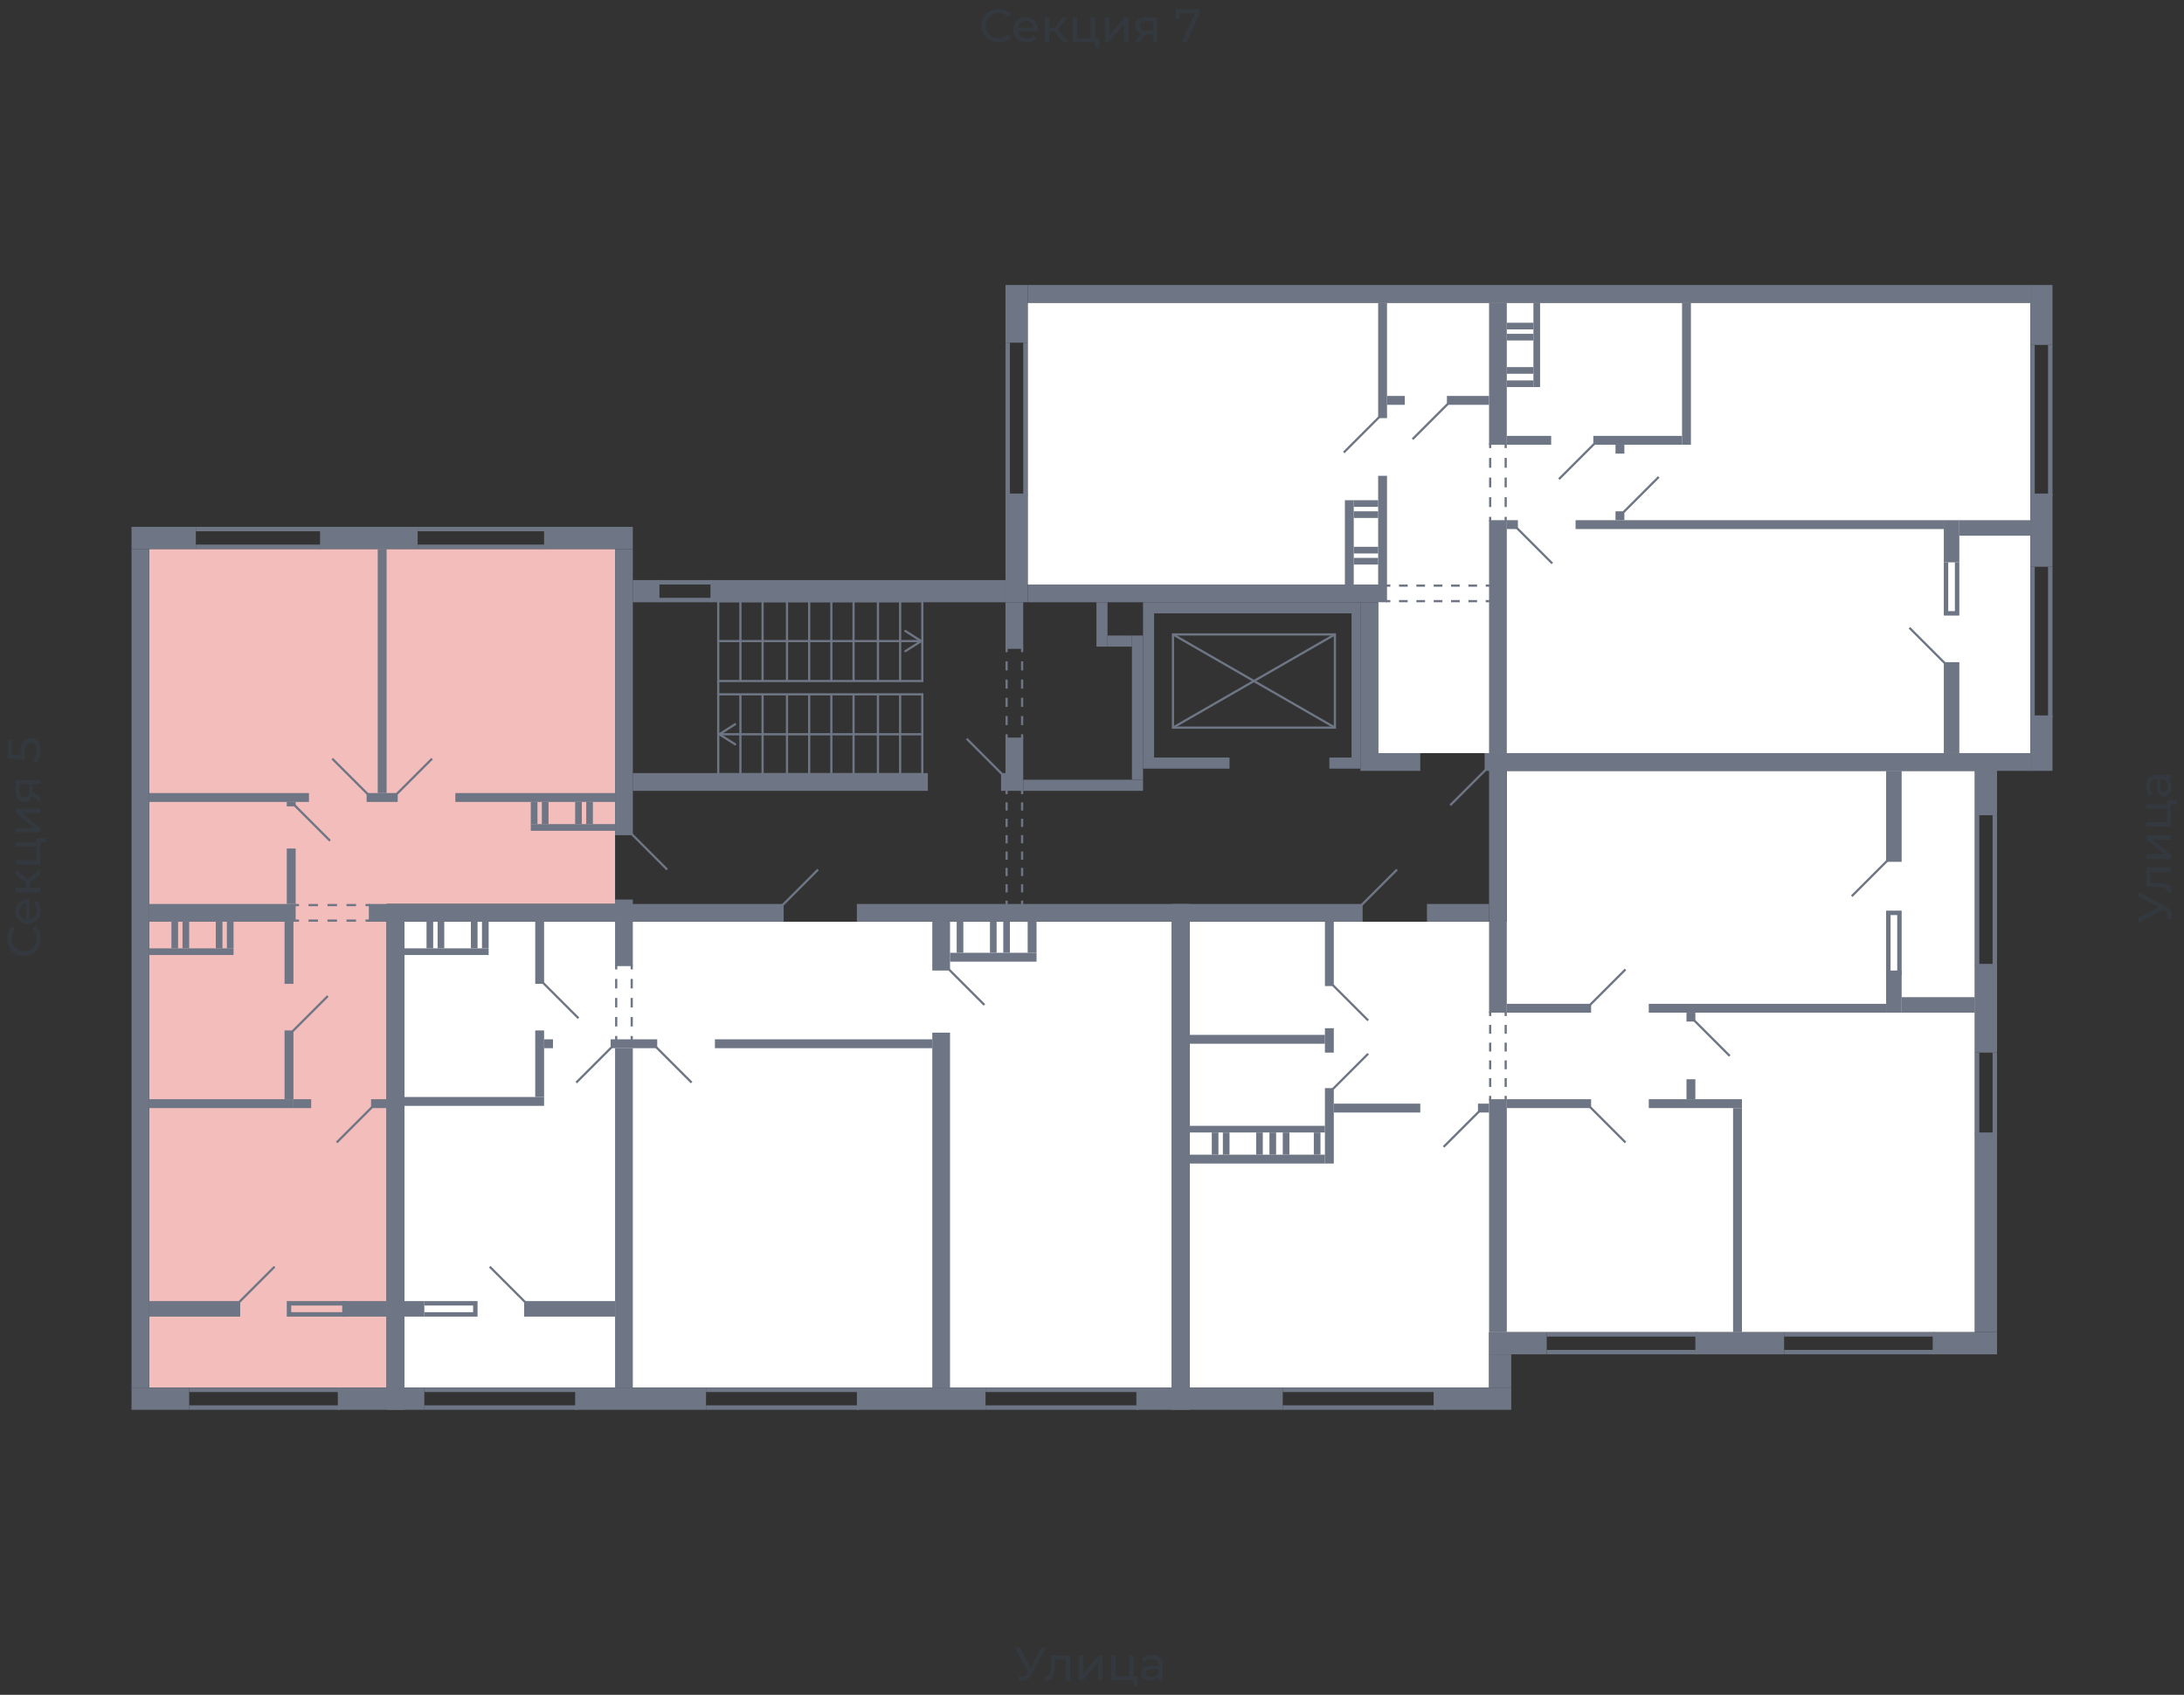 <svg xmlns="http://www.w3.org/2000/svg" width="656" height="509" viewBox="0 0 656 509">
  <rect x="0" y="0" width="656" height="509" fill="#333333" stroke="none"/>
  <title>42-2_6s_2-9fl</title>
  <g id="Слой_2" data-name="Слой 2">
    <g id="_42-2_6s_2-9fl" data-name="42-2_6s_2-9fl">
      <rect width="656" height="509" fill="none"/>
      <g id="hover">
        <polygon id="_42-2_6s_2-9fl_1" data-name="42-2_6s_2-9fl_1" points="308.678 175.546 308.678 90.928 609.837 90.928 609.837 226.183 413.95 226.183 413.95 175.546 308.678 175.546" fill="white"/>
        <polygon id="_42-2_6s_2-9fl_2" data-name="42-2_6s_2-9fl_2" points="452.595 231.513 593.18 231.513 593.18 400.083 447.264 400.083 447.264 416.74 357.316 416.74 357.316 276.82 452.595 276.82 452.595 231.513" fill="white"/>
        <polygon id="_42-2_6s_2-9fl_3" data-name="42-2_6s_2-9fl_3" points="121.453 276.82 257.374 276.82 351.986 276.82 351.986 416.74 121.453 416.74 121.453 276.82" fill="white"/>
        <polygon id="_42-2_6s_2-9fl_4" data-name="42-2_6s_2-9fl_4" points="184.749 271.49 116.122 271.49 116.122 416.74 44.83 416.74 44.83 164.885 184.749 164.885 184.749 271.49" fill="#F2BDBB"/>
      </g>
      <g id="o">
        <line x1="102.13" y1="417.406" x2="56.823" y2="417.406" fill="none" stroke="#6e7584" stroke-miterlimit="10" stroke-width="1.333"/>
        <line x1="102.13" y1="422.736" x2="56.823" y2="422.736" fill="none" stroke="#6e7584" stroke-miterlimit="10" stroke-width="1.333"/>
        <line x1="96.8" y1="164.219" x2="58.822" y2="164.219" fill="none" stroke="#6e7584" stroke-miterlimit="10" stroke-width="1.333"/>
        <line x1="96.8" y1="158.889" x2="58.822" y2="158.889" fill="none" stroke="#6e7584" stroke-miterlimit="10" stroke-width="1.333"/>
        <line x1="164.095" y1="164.219" x2="125.45" y2="164.219" fill="none" stroke="#6e7584" stroke-miterlimit="10" stroke-width="1.333"/>
        <line x1="164.095" y1="158.889" x2="125.45" y2="158.889" fill="none" stroke="#6e7584" stroke-miterlimit="10" stroke-width="1.333"/>
        <polyline points="104.129 394.752 86.806 394.752 86.806 391.421 104.129 391.421" fill="none" stroke="#6e7584" stroke-miterlimit="10" stroke-width="1.333"/>
        <line x1="212.067" y1="417.406" x2="258.04" y2="417.406" fill="none" stroke="#6e7584" stroke-miterlimit="10" stroke-width="1.333"/>
        <line x1="212.067" y1="422.736" x2="258.04" y2="422.736" fill="none" stroke="#6e7584" stroke-miterlimit="10" stroke-width="1.333"/>
        <line x1="296.018" y1="417.406" x2="341.992" y2="417.406" fill="none" stroke="#6e7584" stroke-miterlimit="10" stroke-width="1.333"/>
        <line x1="296.018" y1="422.736" x2="341.992" y2="422.736" fill="none" stroke="#6e7584" stroke-miterlimit="10" stroke-width="1.333"/>
        <line x1="127.449" y1="417.406" x2="173.423" y2="417.406" fill="none" stroke="#6e7584" stroke-miterlimit="10" stroke-width="1.333"/>
        <line x1="127.449" y1="422.736" x2="173.423" y2="422.736" fill="none" stroke="#6e7584" stroke-miterlimit="10" stroke-width="1.333"/>
        <polyline points="127.449 394.752 142.774 394.752 142.774 391.421 127.449 391.421" fill="none" stroke="#6e7584" stroke-miterlimit="10" stroke-width="1.333"/>
        <line x1="593.846" y1="244.839" x2="593.846" y2="290.146" fill="none" stroke="#6e7584" stroke-miterlimit="10" stroke-width="1.333"/>
        <line x1="599.177" y1="244.839" x2="599.177" y2="290.146" fill="none" stroke="#6e7584" stroke-miterlimit="10" stroke-width="1.333"/>
        <line x1="593.846" y1="316.131" x2="593.846" y2="340.783" fill="none" stroke="#6e7584" stroke-miterlimit="10" stroke-width="1.333"/>
        <line x1="599.177" y1="316.131" x2="599.177" y2="340.783" fill="none" stroke="#6e7584" stroke-miterlimit="10" stroke-width="1.333"/>
        <line x1="509.895" y1="400.749" x2="464.588" y2="400.749" fill="none" stroke="#6e7584" stroke-miterlimit="10" stroke-width="1.333"/>
        <line x1="509.895" y1="406.079" x2="464.588" y2="406.079" fill="none" stroke="#6e7584" stroke-miterlimit="10" stroke-width="1.333"/>
        <line x1="581.187" y1="400.749" x2="535.88" y2="400.749" fill="none" stroke="#6e7584" stroke-miterlimit="10" stroke-width="1.333"/>
        <line x1="581.187" y1="406.079" x2="535.88" y2="406.079" fill="none" stroke="#6e7584" stroke-miterlimit="10" stroke-width="1.333"/>
        <line x1="385.3" y1="417.406" x2="431.274" y2="417.406" fill="none" stroke="#6e7584" stroke-miterlimit="10" stroke-width="1.333"/>
        <line x1="385.3" y1="422.736" x2="431.274" y2="422.736" fill="none" stroke="#6e7584" stroke-miterlimit="10" stroke-width="1.333"/>
        <polyline points="567.195 292.811 567.195 274.155 570.527 274.155 570.527 292.811" fill="none" stroke="#6e7584" stroke-miterlimit="10" stroke-width="1.333"/>
        <line x1="308.012" y1="148.894" x2="308.012" y2="102.921" fill="none" stroke="#6e7584" stroke-miterlimit="10" stroke-width="1.333"/>
        <line x1="302.681" y1="148.894" x2="302.681" y2="102.921" fill="none" stroke="#6e7584" stroke-miterlimit="10" stroke-width="1.333"/>
        <line x1="610.503" y1="148.894" x2="610.503" y2="103.587" fill="none" stroke="#6e7584" stroke-miterlimit="10" stroke-width="1.333"/>
        <line x1="615.834" y1="148.894" x2="615.834" y2="103.587" fill="none" stroke="#6e7584" stroke-miterlimit="10" stroke-width="1.333"/>
        <line x1="610.503" y1="215.523" x2="610.503" y2="170.215" fill="none" stroke="#6e7584" stroke-miterlimit="10" stroke-width="1.333"/>
        <line x1="615.834" y1="215.523" x2="615.834" y2="170.215" fill="none" stroke="#6e7584" stroke-miterlimit="10" stroke-width="1.333"/>
        <polyline points="584.518 168.883 584.518 184.207 587.85 184.207 587.85 168.883" fill="none" stroke="#6e7584" stroke-miterlimit="10" stroke-width="1.333"/>
        <line x1="197.742" y1="180.21" x2="213.733" y2="180.21" fill="none" stroke="#6e7584" stroke-miterlimit="10" stroke-width="1.333"/>
        <line x1="197.742" y1="174.879" x2="213.733" y2="174.879" fill="none" stroke="#6e7584" stroke-miterlimit="10" stroke-width="1.333"/>
      </g>
      <g id="d">
        <line x1="111.792" y1="332.455" x2="101.131" y2="343.115" fill="none" stroke="#6e7584" stroke-miterlimit="10" stroke-width="0.666"/>
        <line x1="110.459" y1="238.509" x2="99.798" y2="227.849" fill="none" stroke="#6e7584" stroke-miterlimit="10" stroke-width="0.666"/>
        <line x1="119.121" y1="238.509" x2="129.781" y2="227.849" fill="none" stroke="#6e7584" stroke-miterlimit="10" stroke-width="0.666"/>
        <line x1="99.132" y1="252.501" x2="88.472" y2="241.841" fill="none" stroke="#6e7584" stroke-miterlimit="10" stroke-width="0.666"/>
        <line x1="98.466" y1="299.141" x2="87.805" y2="309.801" fill="none" stroke="#6e7584" stroke-miterlimit="10" stroke-width="0.666"/>
        <line x1="189.747" y1="250.502" x2="200.407" y2="261.163" fill="none" stroke="#6e7584" stroke-miterlimit="10" stroke-width="0.666"/>
        <line x1="71.815" y1="391.088" x2="82.475" y2="380.427" fill="none" stroke="#6e7584" stroke-miterlimit="10" stroke-width="0.666"/>
        <rect x="189.413" y="250.169" width="11.327" height="20.655" fill="none"/>
        <g>
          <line x1="111.125" y1="271.823" x2="109.793" y2="271.823" fill="none" stroke="#6e7584" stroke-miterlimit="10" stroke-width="0.666"/>
          <line x1="106.937" y1="271.823" x2="91.232" y2="271.823" fill="none" stroke="#6e7584" stroke-miterlimit="10" stroke-width="0.666" stroke-dasharray="2.855 2.855"/>
          <line x1="89.804" y1="271.823" x2="88.472" y2="271.823" fill="none" stroke="#6e7584" stroke-miterlimit="10" stroke-width="0.666"/>
        </g>
        <g>
          <line x1="111.125" y1="276.487" x2="109.793" y2="276.487" fill="none" stroke="#6e7584" stroke-miterlimit="10" stroke-width="0.666"/>
          <line x1="106.937" y1="276.487" x2="91.232" y2="276.487" fill="none" stroke="#6e7584" stroke-miterlimit="10" stroke-width="0.666" stroke-dasharray="2.855 2.855"/>
          <line x1="89.804" y1="276.487" x2="88.472" y2="276.487" fill="none" stroke="#6e7584" stroke-miterlimit="10" stroke-width="0.666"/>
        </g>
        <line x1="173.756" y1="305.804" x2="163.095" y2="295.143" fill="none" stroke="#6e7584" stroke-miterlimit="10" stroke-width="0.666"/>
        <line x1="207.736" y1="325.126" x2="197.076" y2="314.465" fill="none" stroke="#6e7584" stroke-miterlimit="10" stroke-width="0.666"/>
        <line x1="295.685" y1="301.806" x2="285.025" y2="291.145" fill="none" stroke="#6e7584" stroke-miterlimit="10" stroke-width="0.666"/>
        <line x1="245.714" y1="261.163" x2="235.054" y2="271.823" fill="none" stroke="#6e7584" stroke-miterlimit="10" stroke-width="0.666"/>
        <line x1="183.75" y1="314.465" x2="173.089" y2="325.126" fill="none" stroke="#6e7584" stroke-miterlimit="10" stroke-width="0.666"/>
        <rect x="241.05" y="254.5" width="10.661" height="23.32" transform="translate(-19.779 512.54) rotate(-90)" fill="none"/>
        <line x1="147.105" y1="380.427" x2="157.765" y2="391.088" fill="none" stroke="#6e7584" stroke-miterlimit="10" stroke-width="0.666"/>
        <g>
          <line x1="189.747" y1="289.813" x2="189.747" y2="291.146" fill="none" stroke="#6e7584" stroke-miterlimit="10" stroke-width="0.666"/>
          <line x1="189.747" y1="294.001" x2="189.747" y2="309.706" fill="none" stroke="#6e7584" stroke-miterlimit="10" stroke-width="0.666" stroke-dasharray="2.855 2.855"/>
          <line x1="189.747" y1="311.134" x2="189.747" y2="312.467" fill="none" stroke="#6e7584" stroke-miterlimit="10" stroke-width="0.666"/>
        </g>
        <g>
          <line x1="185.083" y1="289.813" x2="185.083" y2="291.146" fill="none" stroke="#6e7584" stroke-miterlimit="10" stroke-width="0.666"/>
          <line x1="185.083" y1="294.001" x2="185.083" y2="309.706" fill="none" stroke="#6e7584" stroke-miterlimit="10" stroke-width="0.666" stroke-dasharray="2.855 2.855"/>
          <line x1="185.083" y1="311.134" x2="185.083" y2="312.467" fill="none" stroke="#6e7584" stroke-miterlimit="10" stroke-width="0.666"/>
        </g>
        <line x1="488.241" y1="343.115" x2="477.58" y2="332.455" fill="none" stroke="#6e7584" stroke-miterlimit="10" stroke-width="0.666"/>
        <line x1="477.58" y1="301.806" x2="488.241" y2="291.145" fill="none" stroke="#6e7584" stroke-miterlimit="10" stroke-width="0.666"/>
        <line x1="508.895" y1="306.47" x2="519.556" y2="317.13" fill="none" stroke="#6e7584" stroke-miterlimit="10" stroke-width="0.666"/>
        <line x1="410.952" y1="306.47" x2="400.292" y2="295.809" fill="none" stroke="#6e7584" stroke-miterlimit="10" stroke-width="0.666"/>
        <line x1="410.952" y1="316.464" x2="400.292" y2="327.125" fill="none" stroke="#6e7584" stroke-miterlimit="10" stroke-width="0.666"/>
        <line x1="419.614" y1="261.163" x2="408.953" y2="271.823" fill="none" stroke="#6e7584" stroke-miterlimit="10" stroke-width="0.666"/>
        <line x1="444.266" y1="333.788" x2="433.606" y2="344.448" fill="none" stroke="#6e7584" stroke-miterlimit="10" stroke-width="0.666"/>
        <g>
          <line x1="452.261" y1="303.805" x2="452.261" y2="305.137" fill="none" stroke="#6e7584" stroke-miterlimit="10" stroke-width="0.666"/>
          <line x1="452.261" y1="307.802" x2="452.261" y2="327.791" fill="none" stroke="#6e7584" stroke-miterlimit="10" stroke-width="0.666" stroke-dasharray="2.665 2.665"/>
          <line x1="452.261" y1="329.124" x2="452.261" y2="330.456" fill="none" stroke="#6e7584" stroke-miterlimit="10" stroke-width="0.666"/>
        </g>
        <g>
          <line x1="447.598" y1="303.805" x2="447.598" y2="305.137" fill="none" stroke="#6e7584" stroke-miterlimit="10" stroke-width="0.666"/>
          <line x1="447.598" y1="307.802" x2="447.598" y2="327.791" fill="none" stroke="#6e7584" stroke-miterlimit="10" stroke-width="0.666" stroke-dasharray="2.665 2.665"/>
          <line x1="447.598" y1="329.124" x2="447.598" y2="330.456" fill="none" stroke="#6e7584" stroke-miterlimit="10" stroke-width="0.666"/>
        </g>
        <line x1="566.862" y1="258.498" x2="556.202" y2="269.158" fill="none" stroke="#6e7584" stroke-miterlimit="10" stroke-width="0.666"/>
        <line x1="414.283" y1="125.241" x2="403.623" y2="135.902" fill="none" stroke="#6e7584" stroke-miterlimit="10" stroke-width="0.666"/>
        <line x1="487.574" y1="153.891" x2="498.235" y2="143.231" fill="none" stroke="#6e7584" stroke-miterlimit="10" stroke-width="0.666"/>
        <line x1="455.593" y1="158.555" x2="466.253" y2="169.216" fill="none" stroke="#6e7584" stroke-miterlimit="10" stroke-width="0.666"/>
        <line x1="424.278" y1="131.904" x2="434.938" y2="121.244" fill="none" stroke="#6e7584" stroke-miterlimit="10" stroke-width="0.666"/>
        <line x1="468.252" y1="143.897" x2="478.913" y2="133.237" fill="none" stroke="#6e7584" stroke-miterlimit="10" stroke-width="0.666"/>
        <line x1="446.265" y1="231.18" x2="435.605" y2="241.841" fill="none" stroke="#6e7584" stroke-miterlimit="10" stroke-width="0.666"/>
        <rect x="426.61" y="231.513" width="19.988" height="10.661" transform="translate(873.208 473.687) rotate(180)" fill="none"/>
        <g>
          <line x1="452.261" y1="133.237" x2="452.261" y2="134.569" fill="none" stroke="#6e7584" stroke-miterlimit="10" stroke-width="0.666"/>
          <line x1="452.261" y1="137.52" x2="452.261" y2="153.749" fill="none" stroke="#6e7584" stroke-miterlimit="10" stroke-width="0.666" stroke-dasharray="2.951 2.951"/>
          <line x1="452.261" y1="155.224" x2="452.261" y2="156.557" fill="none" stroke="#6e7584" stroke-miterlimit="10" stroke-width="0.666"/>
        </g>
        <g>
          <line x1="447.598" y1="133.237" x2="447.598" y2="134.569" fill="none" stroke="#6e7584" stroke-miterlimit="10" stroke-width="0.666"/>
          <line x1="447.598" y1="137.52" x2="447.598" y2="153.749" fill="none" stroke="#6e7584" stroke-miterlimit="10" stroke-width="0.666" stroke-dasharray="2.951 2.951"/>
          <line x1="447.598" y1="155.224" x2="447.598" y2="156.557" fill="none" stroke="#6e7584" stroke-miterlimit="10" stroke-width="0.666"/>
        </g>
        <g>
          <line x1="416.282" y1="175.879" x2="417.615" y2="175.879" fill="none" stroke="#6e7584" stroke-miterlimit="10" stroke-width="0.666"/>
          <line x1="420.219" y1="175.879" x2="444.963" y2="175.879" fill="none" stroke="#6e7584" stroke-miterlimit="10" stroke-width="0.666" stroke-dasharray="2.605 2.605"/>
          <line x1="446.265" y1="175.879" x2="447.598" y2="175.879" fill="none" stroke="#6e7584" stroke-miterlimit="10" stroke-width="0.666"/>
        </g>
        <g>
          <line x1="416.282" y1="180.543" x2="417.615" y2="180.543" fill="none" stroke="#6e7584" stroke-miterlimit="10" stroke-width="0.666"/>
          <line x1="420.219" y1="180.543" x2="444.963" y2="180.543" fill="none" stroke="#6e7584" stroke-miterlimit="10" stroke-width="0.666" stroke-dasharray="2.605 2.605"/>
          <line x1="446.265" y1="180.543" x2="447.598" y2="180.543" fill="none" stroke="#6e7584" stroke-miterlimit="10" stroke-width="0.666"/>
        </g>
        <line x1="584.185" y1="199.199" x2="573.525" y2="188.538" fill="none" stroke="#6e7584" stroke-miterlimit="10" stroke-width="0.666"/>
        <g>
          <line x1="301.016" y1="232.513" x2="290.355" y2="221.852" fill="none" stroke="#6e7584" stroke-miterlimit="10" stroke-width="0.666"/>
          <rect x="215.732" y="208.527" width="61.298" height="23.986" fill="none" stroke="#6e7584" stroke-miterlimit="10" stroke-width="0.666"/>
          <line x1="222.394" y1="232.513" x2="222.394" y2="208.527" fill="none" stroke="#6e7584" stroke-miterlimit="10" stroke-width="0.666"/>
          <line x1="229.057" y1="232.513" x2="229.057" y2="208.527" fill="none" stroke="#6e7584" stroke-miterlimit="10" stroke-width="0.666"/>
          <line x1="236.386" y1="232.513" x2="236.386" y2="208.527" fill="none" stroke="#6e7584" stroke-miterlimit="10" stroke-width="0.666"/>
          <line x1="243.049" y1="232.513" x2="243.049" y2="208.527" fill="none" stroke="#6e7584" stroke-miterlimit="10" stroke-width="0.666"/>
          <line x1="249.712" y1="232.513" x2="249.712" y2="208.527" fill="none" stroke="#6e7584" stroke-miterlimit="10" stroke-width="0.666"/>
          <line x1="256.375" y1="232.513" x2="256.375" y2="208.527" fill="none" stroke="#6e7584" stroke-miterlimit="10" stroke-width="0.666"/>
          <line x1="263.704" y1="232.513" x2="263.704" y2="208.527" fill="none" stroke="#6e7584" stroke-miterlimit="10" stroke-width="0.666"/>
          <line x1="270.367" y1="232.513" x2="270.367" y2="208.527" fill="none" stroke="#6e7584" stroke-miterlimit="10" stroke-width="0.666"/>
          <g>
            <line x1="277.03" y1="220.52" x2="216.533" y2="220.52" fill="none" stroke="#6e7584" stroke-miterlimit="10" stroke-width="0.666"/>
            <path d="M221.086,217.322a.333.333,0,0,1-.1.46l-4.3,2.738,4.3,2.738a.333.333,0,1,1-.358.562l-4.74-3.019a.332.332,0,0,1,0-.562l4.74-3.02a.337.337,0,0,1,.179-.052A.332.332,0,0,1,221.086,217.322Z" fill="#6e7584"/>
          </g>
          <rect x="215.732" y="180.543" width="61.298" height="23.986" fill="none" stroke="#6e7584" stroke-miterlimit="10" stroke-width="0.666"/>
          <line x1="222.394" y1="204.529" x2="222.394" y2="180.543" fill="none" stroke="#6e7584" stroke-miterlimit="10" stroke-width="0.666"/>
          <line x1="229.057" y1="204.529" x2="229.057" y2="180.543" fill="none" stroke="#6e7584" stroke-miterlimit="10" stroke-width="0.666"/>
          <line x1="236.386" y1="204.529" x2="236.386" y2="180.543" fill="none" stroke="#6e7584" stroke-miterlimit="10" stroke-width="0.666"/>
          <line x1="243.049" y1="204.529" x2="243.049" y2="180.543" fill="none" stroke="#6e7584" stroke-miterlimit="10" stroke-width="0.666"/>
          <line x1="249.712" y1="204.529" x2="249.712" y2="180.543" fill="none" stroke="#6e7584" stroke-miterlimit="10" stroke-width="0.666"/>
          <line x1="256.375" y1="204.529" x2="256.375" y2="180.543" fill="none" stroke="#6e7584" stroke-miterlimit="10" stroke-width="0.666"/>
          <line x1="263.704" y1="204.529" x2="263.704" y2="180.543" fill="none" stroke="#6e7584" stroke-miterlimit="10" stroke-width="0.666"/>
          <line x1="270.367" y1="204.529" x2="270.367" y2="180.543" fill="none" stroke="#6e7584" stroke-miterlimit="10" stroke-width="0.666"/>
          <g>
            <line x1="276.228" y1="192.536" x2="215.731" y2="192.536" fill="none" stroke="#6e7584" stroke-miterlimit="10" stroke-width="0.666"/>
            <path d="M271.675,189.338a.333.333,0,0,0,.1.46l4.3,2.738-4.3,2.738a.333.333,0,0,0,.358.562l4.74-3.019a.332.332,0,0,0,0-.562l-4.74-3.019a.334.334,0,0,0-.46.1Z" fill="#6e7584"/>
          </g>
          <line x1="215.732" y1="208.527" x2="215.732" y2="204.529" fill="none" stroke="#6e7584" stroke-miterlimit="10" stroke-width="0.666"/>
          <rect x="362.647" y="180.21" width="27.984" height="48.639" transform="translate(172.11 581.167) rotate(-90)" fill="none" stroke="#6e7584" stroke-miterlimit="10" stroke-width="0.666"/>
          <line x1="400.958" y1="218.521" x2="352.319" y2="190.537" fill="none" stroke="#6e7584" stroke-miterlimit="10" stroke-width="0.666"/>
          <line x1="352.319" y1="218.521" x2="400.958" y2="190.537" fill="none" stroke="#6e7584" stroke-miterlimit="10" stroke-width="0.666"/>
          <g>
            <line x1="307.012" y1="237.177" x2="307.012" y2="238.509" fill="none" stroke="#6e7584" stroke-miterlimit="10" stroke-width="0.666"/>
            <line x1="307.012" y1="240.969" x2="307.012" y2="269.261" fill="none" stroke="#6e7584" stroke-miterlimit="10" stroke-width="0.666" stroke-dasharray="2.46 2.46"/>
            <line x1="307.012" y1="270.491" x2="307.012" y2="271.823" fill="none" stroke="#6e7584" stroke-miterlimit="10" stroke-width="0.666"/>
          </g>
          <g>
            <line x1="302.348" y1="237.177" x2="302.348" y2="238.509" fill="none" stroke="#6e7584" stroke-miterlimit="10" stroke-width="0.666"/>
            <line x1="302.348" y1="240.969" x2="302.348" y2="269.261" fill="none" stroke="#6e7584" stroke-miterlimit="10" stroke-width="0.666" stroke-dasharray="2.46 2.46"/>
            <line x1="302.348" y1="270.491" x2="302.348" y2="271.823" fill="none" stroke="#6e7584" stroke-miterlimit="10" stroke-width="0.666"/>
          </g>
          <g>
            <line x1="307.012" y1="194.535" x2="307.012" y2="195.867" fill="none" stroke="#6e7584" stroke-miterlimit="10" stroke-width="0.666"/>
            <line x1="307.012" y1="198.606" x2="307.012" y2="219.15" fill="none" stroke="#6e7584" stroke-miterlimit="10" stroke-width="0.666" stroke-dasharray="2.739 2.739"/>
            <line x1="307.012" y1="220.52" x2="307.012" y2="221.852" fill="none" stroke="#6e7584" stroke-miterlimit="10" stroke-width="0.666"/>
          </g>
          <g>
            <line x1="302.348" y1="194.535" x2="302.348" y2="195.867" fill="none" stroke="#6e7584" stroke-miterlimit="10" stroke-width="0.666"/>
            <line x1="302.348" y1="198.606" x2="302.348" y2="219.15" fill="none" stroke="#6e7584" stroke-miterlimit="10" stroke-width="0.666" stroke-dasharray="2.739 2.739"/>
            <line x1="302.348" y1="220.52" x2="302.348" y2="221.852" fill="none" stroke="#6e7584" stroke-miterlimit="10" stroke-width="0.666"/>
          </g>
        </g>
      </g>
      <g id="s">
        <rect x="39.5" y="416.74" width="17.323" height="6.663" fill="#6e7584"/>
        <rect x="101.464" y="416.74" width="19.988" height="6.663" transform="translate(222.917 840.142) rotate(180)" fill="#6e7584"/>
        <rect x="48.828" y="344.115" width="139.919" height="5.33" transform="translate(465.568 227.992) rotate(90)" fill="#6e7584"/>
        <rect x="184.083" y="270.824" width="6.663" height="5.33" transform="translate(460.904 86.074) rotate(90)" fill="#6e7584"/>
        <rect x="163.428" y="158.222" width="26.651" height="6.663" fill="#6e7584"/>
        <rect x="39.5" y="158.222" width="19.322" height="6.663" fill="#6e7584"/>
        <rect x="96.134" y="158.222" width="29.316" height="6.663" transform="translate(221.584 323.107) rotate(180)" fill="#6e7584"/>
        <rect x="39.5" y="164.885" width="5.33" height="251.855" fill="#6e7584"/>
        <rect x="76.479" y="318.463" width="20.655" height="2.665" transform="translate(-232.99 406.602) rotate(-90)" fill="#6e7584"/>
        <rect x="77.478" y="284.816" width="18.656" height="2.665" transform="translate(-199.342 372.954) rotate(-90)" fill="#6e7584"/>
        <rect x="79.144" y="261.829" width="16.657" height="2.665" transform="translate(-175.689 350.634) rotate(-90)" fill="#6e7584"/>
        <rect x="65.152" y="309.801" width="2.665" height="43.308" transform="translate(397.94 264.971) rotate(90)" fill="#6e7584"/>
        <rect x="56.49" y="273.156" width="1.999" height="25.319" transform="translate(-228.326 343.305) rotate(-90)" fill="#6e7584"/>
        <rect x="61.82" y="279.819" width="7.995" height="1.999" transform="translate(-215 346.636) rotate(-90)" fill="#6e7584"/>
        <rect x="65.152" y="279.819" width="7.995" height="1.999" transform="translate(-211.669 349.968) rotate(-90)" fill="#6e7584"/>
        <rect x="51.826" y="279.819" width="7.995" height="1.999" transform="translate(-224.994 336.642) rotate(-90)" fill="#6e7584"/>
        <rect x="48.495" y="279.819" width="7.995" height="1.999" transform="translate(-228.326 333.311) rotate(-90)" fill="#6e7584"/>
        <rect x="67.484" y="215.523" width="2.665" height="47.972" transform="translate(-170.692 308.325) rotate(-90)" fill="#6e7584"/>
        <rect x="144.439" y="205.195" width="85.95" height="5.33" transform="translate(395.275 20.446) rotate(90)" fill="#6e7584"/>
        <rect x="145.106" y="237.177" width="5.33" height="73.957" transform="translate(421.926 126.385) rotate(90)" fill="#6e7584"/>
        <rect x="89.471" y="328.79" width="2.665" height="5.33" transform="translate(422.259 240.652) rotate(90)" fill="#6e7584"/>
        <rect x="159.431" y="215.523" width="2.665" height="47.972" transform="translate(400.272 78.745) rotate(90)" fill="#6e7584"/>
        <rect x="44.83" y="271.49" width="43.975" height="5.33" transform="translate(133.635 548.311) rotate(180)" fill="#6e7584"/>
        <rect x="86.14" y="240.841" width="2.665" height="1.333" transform="translate(174.945 483.015) rotate(180)" fill="#6e7584"/>
        <rect x="159.431" y="247.504" width="25.319" height="1.999" transform="translate(344.18 497.007) rotate(180)" fill="#6e7584"/>
        <rect x="111.458" y="330.123" width="4.664" height="2.665" transform="translate(227.581 662.911) rotate(180)" fill="#6e7584"/>
        <rect x="110.126" y="238.176" width="9.328" height="2.665" transform="translate(229.58 479.017) rotate(180)" fill="#6e7584"/>
        <rect x="113.457" y="164.885" width="2.665" height="73.291" transform="translate(229.58 403.061) rotate(180)" fill="#6e7584"/>
        <rect x="56.157" y="379.428" width="4.664" height="27.318" transform="translate(451.576 334.598) rotate(90)" fill="#6e7584"/>
        <rect x="107.128" y="386.424" width="4.664" height="13.326" transform="translate(-283.627 502.546) rotate(-90)" fill="#6e7584"/>
        <rect x="176.088" y="240.841" width="1.999" height="6.663" transform="translate(354.174 488.345) rotate(180)" fill="#6e7584"/>
        <rect x="172.756" y="240.841" width="1.999" height="6.663" transform="translate(347.512 488.345) rotate(180)" fill="#6e7584"/>
        <rect x="162.762" y="240.841" width="1.999" height="6.663" transform="translate(327.523 488.345) rotate(180)" fill="#6e7584"/>
        <rect x="159.431" y="240.841" width="1.999" height="6.663" transform="translate(320.86 488.345) rotate(180)" fill="#6e7584"/>
        <rect x="257.374" y="416.74" width="38.644" height="6.663" transform="translate(553.393 840.142) rotate(-180)" fill="#6e7584"/>
        <rect x="341.326" y="416.74" width="15.991" height="6.663" transform="translate(698.642 840.142) rotate(-180)" fill="#6e7584"/>
        <rect x="172.756" y="416.74" width="39.311" height="6.663" fill="#6e7584"/>
        <rect x="116.122" y="416.74" width="11.327" height="6.663" fill="#6e7584"/>
        <rect x="48.828" y="344.115" width="139.919" height="5.33" transform="translate(465.568 227.992) rotate(90)" fill="#6e7584"/>
        <rect x="229.39" y="360.772" width="106.605" height="5.33" transform="translate(646.13 80.744) rotate(90)" fill="#6e7584"/>
        <rect x="284.692" y="344.115" width="139.919" height="5.33" transform="translate(701.431 -7.871) rotate(90)" fill="#6e7584"/>
        <rect x="173.089" y="214.523" width="5.33" height="119.264" transform="translate(449.91 98.401) rotate(90)" fill="#6e7584"/>
        <rect x="246.047" y="280.818" width="2.665" height="65.296" transform="translate(560.846 66.086) rotate(90)" fill="#6e7584"/>
        <rect x="189.08" y="306.47" width="2.665" height="13.992" transform="translate(503.879 123.053) rotate(90)" fill="#6e7584"/>
        <rect x="257.374" y="271.49" width="99.942" height="5.33" fill="#6e7584"/>
        <rect x="168.759" y="379.428" width="4.664" height="27.318" transform="translate(-221.996 564.177) rotate(-90)" fill="#6e7584"/>
        <rect x="122.119" y="390.088" width="4.664" height="5.997" transform="translate(517.538 268.636) rotate(90)" fill="#6e7584"/>
        <rect x="280.028" y="276.82" width="5.33" height="14.658" transform="translate(565.386 568.299) rotate(-180)" fill="#6e7584"/>
        <rect x="136.444" y="363.104" width="101.941" height="5.33" transform="translate(553.184 178.355) rotate(90)" fill="#6e7584"/>
        <rect x="184.749" y="276.82" width="5.33" height="13.326" transform="translate(374.829 566.967) rotate(-180)" fill="#6e7584"/>
        <rect x="163.428" y="312.133" width="2.665" height="2.665" transform="translate(478.227 148.705) rotate(90)" fill="#6e7584"/>
        <rect x="152.768" y="284.816" width="18.656" height="2.665" transform="translate(448.244 124.053) rotate(90)" fill="#6e7584"/>
        <rect x="152.102" y="318.13" width="19.988" height="2.665" transform="translate(481.558 157.367) rotate(90)" fill="#6e7584"/>
        <rect x="141.108" y="309.801" width="2.665" height="41.976" transform="translate(-188.349 473.23) rotate(-90)" fill="#6e7584"/>
        <rect x="121.453" y="284.816" width="25.319" height="1.999" fill="#6e7584"/>
        <rect x="144.773" y="276.82" width="1.999" height="7.995" fill="#6e7584"/>
        <rect x="141.441" y="276.82" width="1.999" height="7.995" fill="#6e7584"/>
        <rect x="131.447" y="276.82" width="1.999" height="7.995" fill="#6e7584"/>
        <rect x="128.115" y="276.82" width="1.999" height="7.995" fill="#6e7584"/>
        <rect x="285.358" y="286.148" width="25.985" height="2.665" fill="#6e7584"/>
        <rect x="308.678" y="276.82" width="2.665" height="9.328" fill="#6e7584"/>
        <rect x="301.349" y="276.82" width="1.999" height="9.328" fill="#6e7584"/>
        <rect x="297.351" y="276.82" width="1.999" height="9.328" fill="#6e7584"/>
        <rect x="287.357" y="276.82" width="1.999" height="9.328" fill="#6e7584"/>
        <rect x="583.186" y="299.474" width="26.651" height="6.663" transform="translate(293.706 899.317) rotate(-90)" fill="#6e7584"/>
        <rect x="587.184" y="232.18" width="18.656" height="6.663" transform="translate(832.023 -361.001) rotate(90)" fill="#6e7584"/>
        <rect x="566.529" y="366.768" width="59.965" height="6.663" transform="translate(966.611 -226.412) rotate(90)" fill="#6e7584"/>
        <rect x="580.521" y="400.083" width="19.322" height="6.663" fill="#6e7584"/>
        <rect x="447.264" y="400.083" width="17.323" height="6.663" fill="#6e7584"/>
        <rect x="509.229" y="400.083" width="26.651" height="6.663" transform="translate(1045.109 806.828) rotate(180)" fill="#6e7584"/>
        <rect x="452.595" y="226.183" width="140.585" height="5.33" fill="#6e7584"/>
        <rect x="447.264" y="226.183" width="5.33" height="77.955" fill="#6e7584"/>
        <rect x="447.264" y="330.123" width="5.33" height="69.96" transform="translate(899.859 730.206) rotate(180)" fill="#6e7584"/>
        <rect x="495.237" y="330.123" width="27.984" height="2.665" transform="translate(1018.457 662.911) rotate(180)" fill="#6e7584"/>
        <rect x="520.555" y="332.788" width="2.665" height="67.294" transform="translate(1043.776 732.871) rotate(180)" fill="#6e7584"/>
        <rect x="430.607" y="416.74" width="23.32" height="6.663" fill="#6e7584"/>
        <rect x="351.986" y="416.74" width="33.314" height="6.663" fill="#6e7584"/>
        <rect x="284.692" y="344.115" width="139.919" height="5.33" transform="translate(701.431 -7.871) rotate(90)" fill="#6e7584"/>
        <rect x="377.971" y="245.505" width="5.33" height="57.3" transform="translate(654.792 -106.481) rotate(90)" fill="#6e7584"/>
        <rect x="463.921" y="318.796" width="2.665" height="25.319" transform="translate(796.71 -133.798) rotate(90)" fill="#6e7584"/>
        <rect x="444.266" y="331.122" width="2.665" height="3.331" transform="translate(778.387 -112.811) rotate(90)" fill="#6e7584"/>
        <rect x="495.237" y="301.473" width="71.292" height="2.665" transform="translate(1061.766 605.611) rotate(180)" fill="#6e7584"/>
        <rect x="463.921" y="290.146" width="2.665" height="25.319" transform="translate(768.059 -162.449) rotate(90)" fill="#6e7584"/>
        <rect x="412.285" y="319.796" width="2.665" height="25.985" transform="translate(746.405 -80.829) rotate(90)" fill="#6e7584"/>
        <rect x="389.631" y="285.149" width="19.322" height="2.665" transform="translate(685.774 -112.811) rotate(90)" fill="#6e7584"/>
        <rect x="395.628" y="311.134" width="7.329" height="2.665" transform="translate(711.759 -86.826) rotate(90)" fill="#6e7584"/>
        <rect x="387.965" y="336.786" width="22.654" height="2.665" transform="translate(737.411 -61.174) rotate(90)" fill="#6e7584"/>
        <rect x="428.609" y="271.49" width="18.656" height="5.33" fill="#6e7584"/>
        <rect x="376.305" y="327.791" width="2.665" height="40.643" transform="translate(29.525 725.751) rotate(-90)" fill="#6e7584"/>
        <rect x="376.305" y="291.812" width="2.665" height="40.643" transform="translate(65.505 689.771) rotate(-90)" fill="#6e7584"/>
        <rect x="357.316" y="338.118" width="40.643" height="1.999" fill="#6e7584"/>
        <rect x="361.647" y="342.449" width="6.663" height="1.999" transform="translate(21.53 708.427) rotate(-90)" fill="#6e7584"/>
        <rect x="364.979" y="342.449" width="6.663" height="1.999" transform="translate(24.861 711.759) rotate(-90)" fill="#6e7584"/>
        <rect x="374.973" y="342.449" width="6.663" height="1.999" transform="translate(34.856 721.753) rotate(-90)" fill="#6e7584"/>
        <rect x="378.971" y="342.449" width="6.663" height="1.999" transform="translate(38.853 725.751) rotate(-90)" fill="#6e7584"/>
        <rect x="382.968" y="342.449" width="6.663" height="1.999" transform="translate(42.851 729.748) rotate(-90)" fill="#6e7584"/>
        <rect x="392.296" y="342.449" width="6.663" height="1.999" transform="translate(52.179 739.076) rotate(-90)" fill="#6e7584"/>
        <rect x="447.264" y="406.745" width="6.663" height="9.994" fill="#6e7584"/>
        <rect x="506.564" y="304.138" width="2.665" height="2.665" fill="#6e7584"/>
        <rect x="506.564" y="324.126" width="2.665" height="5.997" fill="#6e7584"/>
        <rect x="566.529" y="231.513" width="4.664" height="27.318" transform="translate(1137.722 490.344) rotate(180)" fill="#6e7584"/>
        <rect x="566.529" y="291.479" width="4.664" height="12.659" fill="#6e7584"/>
        <rect x="571.193" y="299.474" width="21.987" height="4.664" fill="#6e7584"/>
        <rect x="296.685" y="90.928" width="17.323" height="6.663" transform="translate(399.606 -211.087) rotate(90)" fill="#6e7584"/>
        <rect x="289.023" y="161.221" width="32.648" height="6.663" transform="translate(140.794 469.898) rotate(-90)" fill="#6e7584"/>
        <rect x="609.837" y="214.856" width="6.663" height="16.657" fill="#6e7584"/>
        <rect x="604.174" y="91.261" width="17.99" height="6.663" transform="translate(707.761 -518.576) rotate(90)" fill="#6e7584"/>
        <rect x="602.175" y="155.89" width="21.987" height="6.663" transform="translate(453.947 772.39) rotate(-90)" fill="#6e7584"/>
        <rect x="445.932" y="226.183" width="163.905" height="5.33" fill="#6e7584"/>
        <rect x="308.678" y="85.598" width="301.159" height="5.33" fill="#6e7584"/>
        <rect x="447.264" y="156.223" width="5.33" height="69.96" fill="#6e7584"/>
        <rect x="408.62" y="226.183" width="17.99" height="5.33" fill="#6e7584"/>
        <rect x="416.615" y="118.912" width="5.33" height="2.665" fill="#6e7584"/>
        <rect x="434.605" y="118.912" width="12.659" height="2.665" fill="#6e7584"/>
        <rect x="478.58" y="130.905" width="26.651" height="2.665" transform="translate(983.811 264.475) rotate(180)" fill="#6e7584"/>
        <rect x="452.595" y="130.905" width="13.326" height="2.665" transform="translate(918.515 264.475) rotate(180)" fill="#6e7584"/>
        <rect x="505.231" y="90.928" width="2.665" height="42.642" fill="#6e7584"/>
        <rect x="460.59" y="90.928" width="1.999" height="25.319" transform="translate(923.179 207.174) rotate(180)" fill="#6e7584"/>
        <rect x="452.595" y="110.25" width="7.995" height="1.999" transform="translate(913.185 222.499) rotate(180)" fill="#6e7584"/>
        <rect x="452.595" y="114.248" width="7.995" height="1.999" transform="translate(913.185 230.494) rotate(180)" fill="#6e7584"/>
        <rect x="452.595" y="100.256" width="7.995" height="1.999" transform="translate(913.185 202.51) rotate(180)" fill="#6e7584"/>
        <rect x="452.595" y="96.924" width="7.995" height="1.999" transform="translate(913.185 195.848) rotate(180)" fill="#6e7584"/>
        <rect x="473.249" y="156.223" width="110.603" height="2.665" fill="#6e7584"/>
        <rect x="447.264" y="90.928" width="5.33" height="42.642" fill="#6e7584"/>
        <rect x="413.95" y="90.928" width="2.665" height="34.647" transform="translate(830.566 216.502) rotate(180)" fill="#6e7584"/>
        <rect x="413.95" y="142.898" width="2.665" height="32.648" fill="#6e7584"/>
        <rect x="485.242" y="133.57" width="2.665" height="2.665" fill="#6e7584"/>
        <rect x="485.242" y="153.558" width="2.665" height="2.665" fill="#6e7584"/>
        <rect x="452.595" y="156.223" width="3.331" height="2.665" fill="#6e7584"/>
        <rect x="308.678" y="175.546" width="107.938" height="5.33" fill="#6e7584"/>
        <rect x="408.62" y="180.876" width="5.33" height="45.307" fill="#6e7584"/>
        <rect x="403.956" y="150.227" width="2.665" height="25.319" fill="#6e7584"/>
        <rect x="406.621" y="153.558" width="7.329" height="1.999" fill="#6e7584"/>
        <rect x="406.621" y="150.227" width="7.329" height="1.999" fill="#6e7584"/>
        <rect x="406.621" y="164.219" width="7.329" height="1.999" fill="#6e7584"/>
        <rect x="406.621" y="167.55" width="7.329" height="1.999" fill="#6e7584"/>
        <rect x="583.852" y="198.865" width="4.664" height="27.318" transform="translate(1172.368 425.048) rotate(180)" fill="#6e7584"/>
        <rect x="583.852" y="156.223" width="4.664" height="12.659" fill="#6e7584"/>
        <rect x="588.516" y="156.223" width="21.321" height="4.664" fill="#6e7584"/>
        <g>
          <rect x="190.746" y="173.547" width="6.663" height="7.995" transform="translate(16.533 371.622) rotate(-90)" fill="#6e7584"/>
          <rect x="254.376" y="133.237" width="6.663" height="88.615" transform="translate(80.163 435.252) rotate(-90)" fill="#6e7584"/>
          <rect x="374.307" y="149.894" width="3.331" height="65.296" transform="translate(193.431 558.514) rotate(-90)" fill="#6e7584"/>
          <rect x="231.722" y="190.537" width="5.33" height="88.615" transform="translate(-0.457 469.232) rotate(-90)" fill="#6e7584"/>
          <rect x="323.336" y="204.196" width="43.308" height="3.331" transform="translate(139.129 550.852) rotate(-90)" fill="#6e7584"/>
          <rect x="385.633" y="204.529" width="43.308" height="2.665" transform="translate(201.426 613.149) rotate(-90)" fill="#6e7584"/>
          <rect x="298.684" y="234.178" width="5.33" height="1.333" transform="translate(66.504 536.193) rotate(-90)" fill="#6e7584"/>
          <rect x="302.015" y="180.876" width="5.33" height="13.992" transform="translate(609.36 375.744) rotate(180)" fill="#6e7584"/>
          <rect x="302.015" y="221.519" width="5.33" height="15.991" transform="translate(609.36 459.029) rotate(180)" fill="#6e7584"/>
          <rect x="399.292" y="227.516" width="9.328" height="3.331" transform="translate(807.912 458.363) rotate(180)" fill="#6e7584"/>
          <rect x="343.324" y="227.516" width="25.985" height="3.331" transform="translate(712.634 458.363) rotate(180)" fill="#6e7584"/>
          <rect x="320.005" y="210.859" width="43.308" height="3.331" transform="translate(129.135 554.183) rotate(-90)" fill="#6e7584"/>
          <rect x="307.345" y="234.178" width="35.979" height="3.331" fill="#6e7584"/>
          <rect x="329.333" y="180.876" width="3.331" height="13.326" fill="#6e7584"/>
          <rect x="332.664" y="190.87" width="7.329" height="3.331" fill="#6e7584"/>
        </g>
      </g>
      <g id="t" opacity="0.4">
        <g>
          <path d="M314.179,494.809l-4.354,8.078a3.952,3.952,0,0,1-1.218,1.442,2.659,2.659,0,0,1-1.526.476,3.27,3.27,0,0,1-1.316-.294l.364-1.12a2.844,2.844,0,0,0,.924.182,1.765,1.765,0,0,0,1.527-.98l.223-.35-3.948-7.434h1.5l3.178,6.216,3.262-6.216Z" fill="#34424f"/>
          <path d="M321.445,497.189v7.42H320.1v-6.244H316.91l-.085,1.652a17.454,17.454,0,0,1-.266,2.5,3.916,3.916,0,0,1-.644,1.6,1.464,1.464,0,0,1-1.246.6,3.182,3.182,0,0,1-.826-.126l.084-1.135a1.456,1.456,0,0,0,.337.042.908.908,0,0,0,.839-.489,3.072,3.072,0,0,0,.364-1.162q.084-.672.155-1.918l.125-2.744Z" fill="#34424f"/>
          <path d="M324.049,497.189h1.344v5.4l4.55-5.4h1.218v7.42h-1.344v-5.4l-4.536,5.4h-1.232Z" fill="#34424f"/>
          <path d="M341.689,503.433v2.954h-1.274v-1.778h-6.65v-7.42h1.344v6.244h4.06v-6.244h1.344v6.244Z" fill="#34424f"/>
          <path d="M348.43,497.875a2.916,2.916,0,0,1,.819,2.253v4.481h-1.274v-.981a2.116,2.116,0,0,1-.959.791,3.643,3.643,0,0,1-1.477.274,3.086,3.086,0,0,1-2-.6,1.928,1.928,0,0,1-.749-1.582,1.949,1.949,0,0,1,.714-1.575,3.523,3.523,0,0,1,2.268-.6h2.128v-.266a1.715,1.715,0,0,0-.5-1.33,2.126,2.126,0,0,0-1.484-.462,3.919,3.919,0,0,0-1.288.217,3.315,3.315,0,0,0-1.064.581l-.56-1.008a4.061,4.061,0,0,1,1.372-.707,5.754,5.754,0,0,1,1.694-.245A3.355,3.355,0,0,1,348.43,497.875Zm-1.337,5.439a1.966,1.966,0,0,0,.812-.973v-1.036h-2.072q-1.709,0-1.708,1.148a1.032,1.032,0,0,0,.434.881,1.98,1.98,0,0,0,1.2.323A2.5,2.5,0,0,0,347.093,503.314Z" fill="#34424f"/>
        </g>
        <g>
          <path d="M297.26,12.07a4.792,4.792,0,0,1-1.855-1.792,4.968,4.968,0,0,1-.672-2.57A4.966,4.966,0,0,1,295.4,5.14a4.773,4.773,0,0,1,1.863-1.792,5.443,5.443,0,0,1,2.659-.651,5.564,5.564,0,0,1,2.1.385,4.28,4.28,0,0,1,1.624,1.141l-.91.882a3.654,3.654,0,0,0-2.758-1.162,3.992,3.992,0,0,0-1.974.49,3.54,3.54,0,0,0-1.379,1.351,3.784,3.784,0,0,0-.5,1.924,3.786,3.786,0,0,0,.5,1.926,3.547,3.547,0,0,0,1.379,1.351,3.992,3.992,0,0,0,1.974.49,3.658,3.658,0,0,0,2.758-1.176l.91.882a4.338,4.338,0,0,1-1.631,1.148,5.52,5.52,0,0,1-2.107.392A5.425,5.425,0,0,1,297.26,12.07Z" fill="#34424f"/>
          <path d="M311.729,9.347h-6.02a2.331,2.331,0,0,0,.861,1.575,2.808,2.808,0,0,0,1.827.595,2.752,2.752,0,0,0,2.142-.9l.743.868a3.253,3.253,0,0,1-1.254.9,4.72,4.72,0,0,1-3.759-.176,3.442,3.442,0,0,1-1.407-1.35,3.877,3.877,0,0,1-.5-1.96,3.923,3.923,0,0,1,.483-1.946,3.456,3.456,0,0,1,1.33-1.351,3.784,3.784,0,0,1,1.91-.483,3.71,3.71,0,0,1,1.9.483,3.394,3.394,0,0,1,1.3,1.351,4.112,4.112,0,0,1,.469,1.988A3.774,3.774,0,0,1,311.729,9.347Zm-5.256-2.506a2.37,2.37,0,0,0-.764,1.54h4.761a2.388,2.388,0,0,0-.764-1.533,2.5,2.5,0,0,0-3.233-.007Z" fill="#34424f"/>
          <path d="M316.727,9.473h-1.54v3.136h-1.344V5.189h1.344V8.325h1.568l2.408-3.136h1.442l-2.814,3.57,3.01,3.85h-1.582Z" fill="#34424f"/>
          <path d="M330.139,11.433v2.954h-1.274V12.609h-6.65V5.189h1.344v6.244h4.06V5.189h1.344v6.244Z" fill="#34424f"/>
          <path d="M331.874,5.189h1.345v5.4l4.549-5.4h1.219v7.42h-1.344v-5.4l-4.536,5.4h-1.233Z" fill="#34424f"/>
          <path d="M347.54,5.189v7.42h-1.2V10.257h-2.31L342.4,12.609H340.96l1.807-2.534a2.463,2.463,0,0,1-1.289-.833,2.306,2.306,0,0,1-.447-1.45,2.294,2.294,0,0,1,.867-1.938,3.854,3.854,0,0,1,2.394-.665Zm-4.668,3.745a2.3,2.3,0,0,0,1.407.357h2.057V6.365h-2q-1.932,0-1.932,1.469A1.293,1.293,0,0,0,342.872,8.934Z" fill="#34424f"/>
          <path d="M360.434,2.809v.952l-3.961,8.848h-1.484l3.878-8.582h-4.48v1.75h-1.345V2.809Z" fill="#34424f"/>
        </g>
        <g>
          <path d="M642.309,267.82l8.078,4.354a3.971,3.971,0,0,1,1.442,1.218,2.663,2.663,0,0,1,.476,1.526,3.283,3.283,0,0,1-.294,1.316l-1.12-.364a2.835,2.835,0,0,0,.182-.924,1.764,1.764,0,0,0-.98-1.526l-.35-.224-7.434,3.948v-1.5l6.216-3.178-6.216-3.262Z" fill="#34424f"/>
          <path d="M644.689,260.554h7.42V261.9h-6.244v3.192l1.652.084a17.748,17.748,0,0,1,2.5.266,3.944,3.944,0,0,1,1.6.644,1.467,1.467,0,0,1,.6,1.246,3.176,3.176,0,0,1-.126.826l-1.135-.084a1.442,1.442,0,0,0,.042-.336.909.909,0,0,0-.489-.84,3.09,3.09,0,0,0-1.162-.364q-.672-.084-1.918-.154l-2.744-.126Z" fill="#34424f"/>
          <path d="M644.689,257.951v-1.345h5.4l-5.4-4.549v-1.219h7.42v1.345h-5.4l5.4,4.535v1.233Z" fill="#34424f"/>
          <path d="M650.933,240.311h2.954v1.273h-1.778v6.651h-7.42v-1.344h6.244v-4.06h-6.244v-1.344h6.244Z" fill="#34424f"/>
          <path d="M645.374,233.569a2.92,2.92,0,0,1,2.254-.819h4.481v1.274h-.981a2.121,2.121,0,0,1,.791.959,3.646,3.646,0,0,1,.274,1.477,3.089,3.089,0,0,1-.6,2,2.068,2.068,0,0,1-3.157.034,3.519,3.519,0,0,1-.595-2.267v-2.129h-.266a1.715,1.715,0,0,0-1.33.5,2.125,2.125,0,0,0-.462,1.484,3.948,3.948,0,0,0,.216,1.288,3.335,3.335,0,0,0,.582,1.064l-1.008.56a4.07,4.07,0,0,1-.707-1.372,5.76,5.76,0,0,1-.245-1.695A3.361,3.361,0,0,1,645.374,233.569Zm5.44,1.337a1.971,1.971,0,0,0-.973-.812H648.8v2.073q0,1.707,1.148,1.708a1.033,1.033,0,0,0,.881-.435,1.98,1.98,0,0,0,.323-1.2A2.505,2.505,0,0,0,650.814,234.906Z" fill="#34424f"/>
        </g>
        <g>
          <path d="M11.57,284.572a4.778,4.778,0,0,1-1.792,1.855,4.965,4.965,0,0,1-2.569.672,4.964,4.964,0,0,1-2.568-.672,4.77,4.77,0,0,1-1.792-1.862A5.439,5.439,0,0,1,2.2,281.9a5.567,5.567,0,0,1,.385-2.1,4.3,4.3,0,0,1,1.142-1.624l.881.91a3.655,3.655,0,0,0-1.162,2.758,3.982,3.982,0,0,0,.491,1.974,3.544,3.544,0,0,0,1.35,1.379,3.775,3.775,0,0,0,1.925.5,3.778,3.778,0,0,0,1.926-.5,3.551,3.551,0,0,0,1.35-1.379,3.992,3.992,0,0,0,.491-1.974A3.663,3.663,0,0,0,9.8,279.091l.882-.91a4.363,4.363,0,0,1,1.147,1.631,5.509,5.509,0,0,1,.393,2.107A5.409,5.409,0,0,1,11.57,284.572Z" fill="#34424f"/>
          <path d="M8.848,270.1v6.02a2.334,2.334,0,0,0,1.575-.861,2.814,2.814,0,0,0,.6-1.827,2.75,2.75,0,0,0-.9-2.142l.868-.742a3.241,3.241,0,0,1,.9,1.253,4.731,4.731,0,0,1-.176,3.759,3.432,3.432,0,0,1-1.351,1.407,3.875,3.875,0,0,1-1.96.5,3.936,3.936,0,0,1-1.946-.483,3.469,3.469,0,0,1-1.351-1.33,3.788,3.788,0,0,1-.483-1.911,3.712,3.712,0,0,1,.483-1.9,3.407,3.407,0,0,1,1.351-1.3,4.112,4.112,0,0,1,1.988-.469A3.774,3.774,0,0,1,8.848,270.1ZM6.342,275.36a2.369,2.369,0,0,0,1.54.763v-4.76a2.385,2.385,0,0,0-1.533.763,2.5,2.5,0,0,0-.007,3.234Z" fill="#34424f"/>
          <path d="M8.974,265.105v1.541h3.135v1.344H4.689v-1.344H7.825v-1.568l-3.136-2.409v-1.441l3.571,2.814,3.849-3.01v1.581Z" fill="#34424f"/>
          <path d="M10.934,251.693h2.954v1.274H12.109v6.651H4.689v-1.345h6.245v-4.06H4.689V252.87h6.245Z" fill="#34424f"/>
          <path d="M4.689,249.958v-1.344h5.4l-5.4-4.55v-1.218h7.42v1.344h-5.4l5.4,4.536v1.232Z" fill="#34424f"/>
          <path d="M4.689,234.292h7.42v1.2H9.758v2.31l2.351,1.624v1.442l-2.534-1.806a2.458,2.458,0,0,1-.833,1.288,2.3,2.3,0,0,1-1.449.448,2.294,2.294,0,0,1-1.939-.868,3.854,3.854,0,0,1-.665-2.394Zm3.745,4.669a2.3,2.3,0,0,0,.357-1.407V235.5H5.865v2q0,1.932,1.47,1.932A1.292,1.292,0,0,0,8.434,238.961Z" fill="#34424f"/>
          <path d="M7.007,222.651a2.621,2.621,0,0,1,2.162-.987,2.993,2.993,0,0,1,1.561.413,2.814,2.814,0,0,1,1.092,1.246,4.725,4.725,0,0,1,.4,2.051,6.416,6.416,0,0,1-.316,2,4.443,4.443,0,0,1-.875,1.6l-1.105-.644a3.7,3.7,0,0,0,.762-1.288,4.749,4.749,0,0,0,.288-1.652,2.761,2.761,0,0,0-.469-1.715,1.532,1.532,0,0,0-1.281-.609,1.51,1.51,0,0,0-1.337.672,4.274,4.274,0,0,0-.455,2.3v2.226l-5.125-.518v-5.53H3.527v4.354l2.689.266v-1.092A4.908,4.908,0,0,1,7.007,222.651Z" fill="#34424f"/>
        </g>
      </g>
    </g>
  </g>
</svg>
